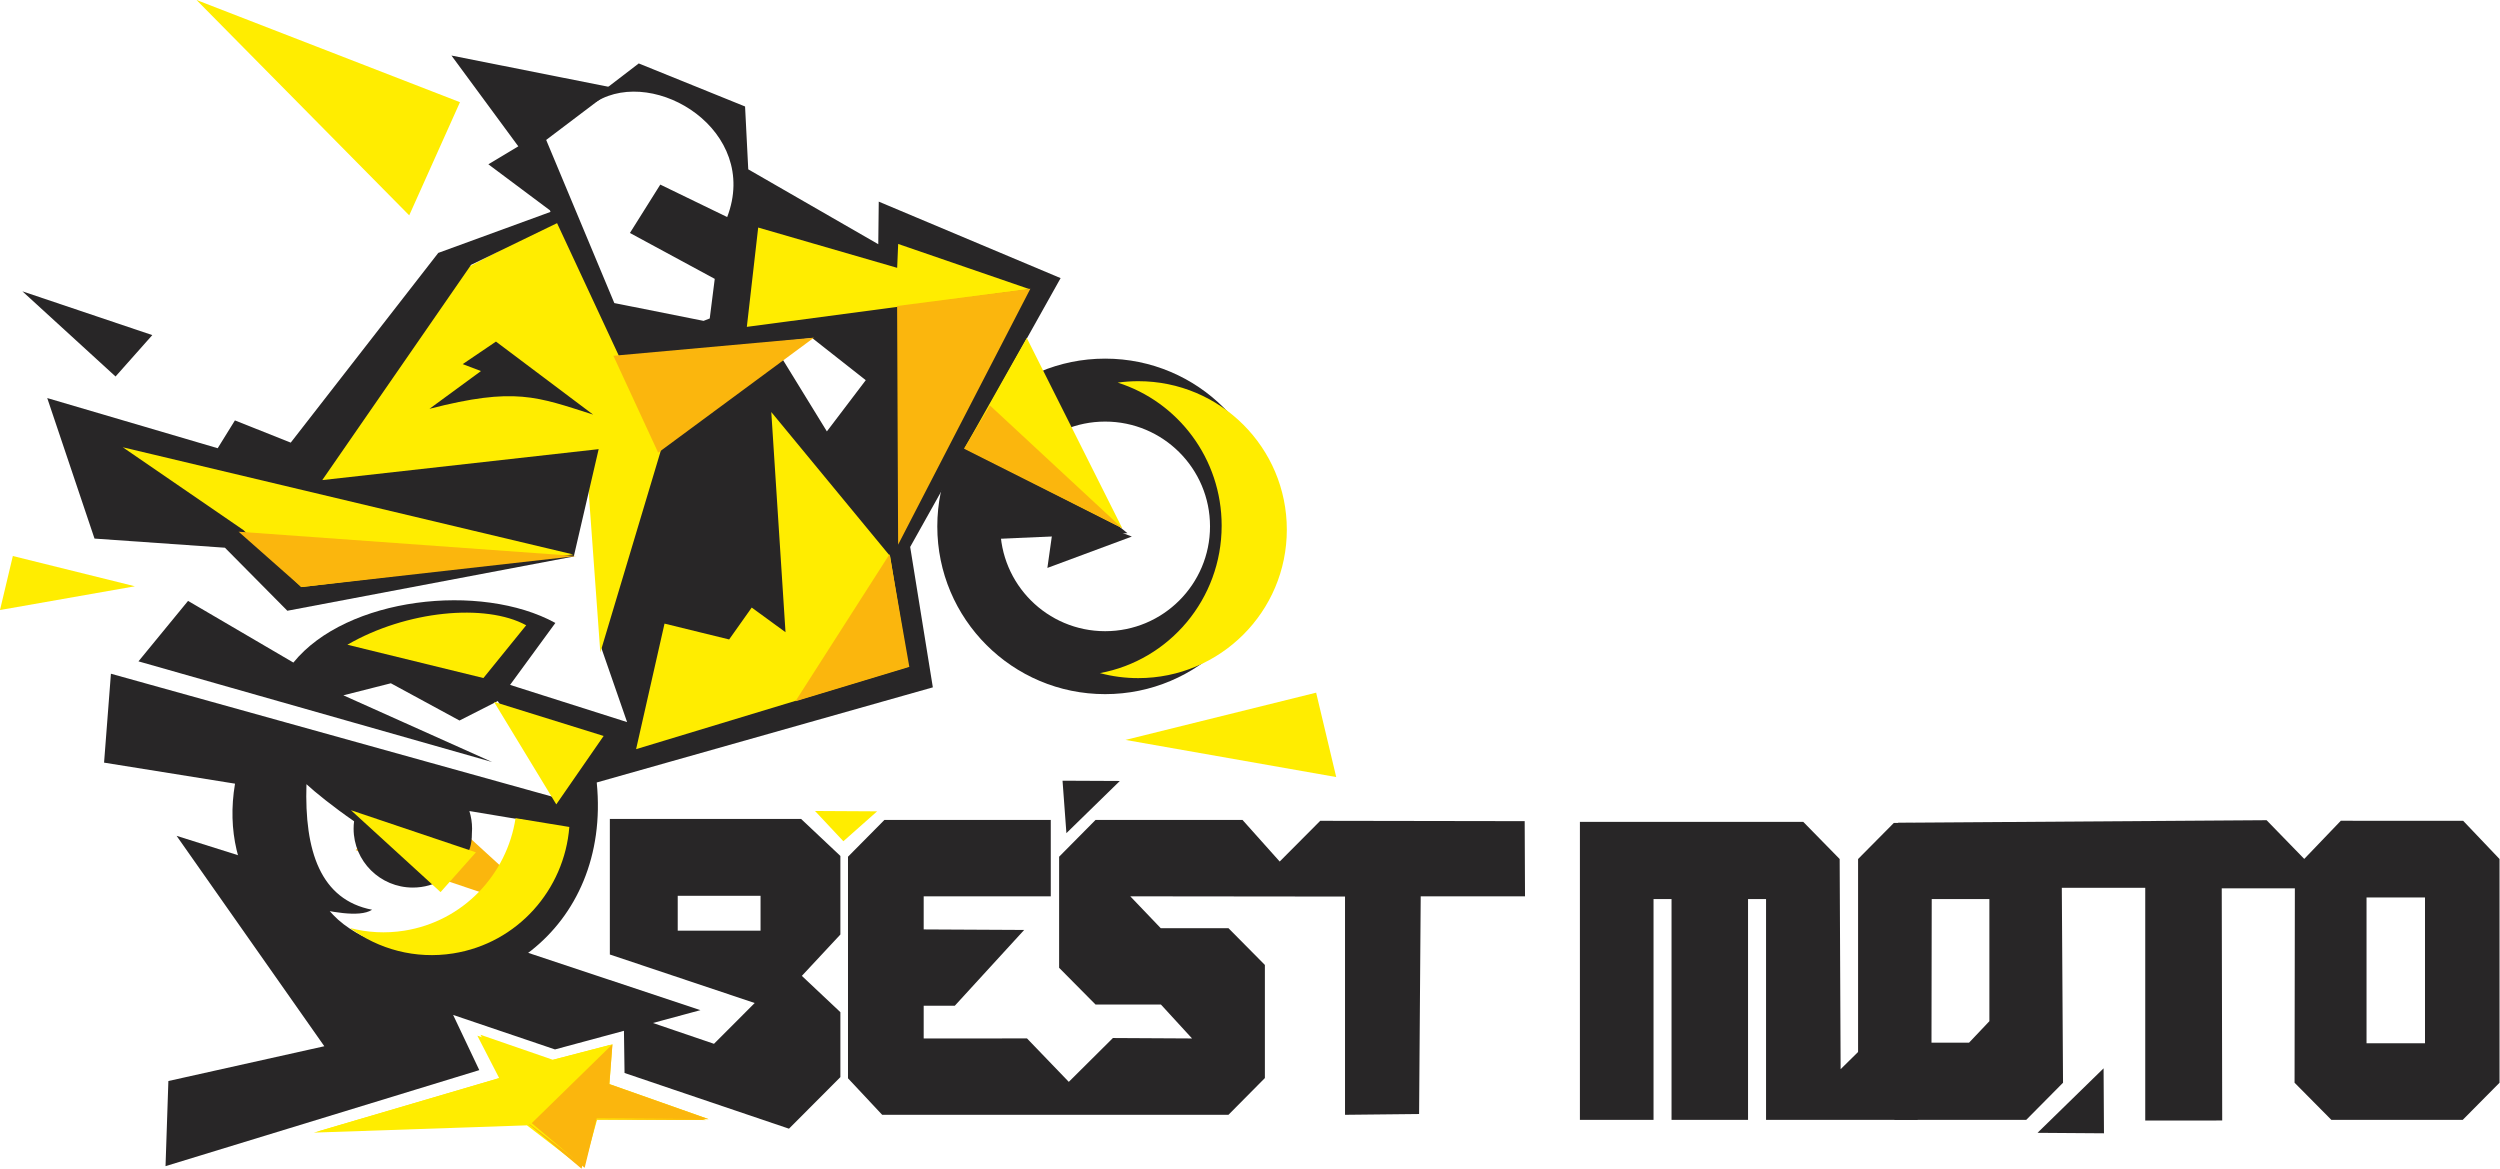 <svg width="246" height="115" viewBox="0 0 246 115" fill="none" xmlns="http://www.w3.org/2000/svg">
<path d="M150.061 88.198H139.798L139.639 109.619L132.35 109.697V88.221L111.22 88.198L114.216 91.332H120.88L124.464 94.95V106.081L120.88 109.697H86.807L83.443 106.106V84.301L87.026 80.683H103.396V88.198H90.891V91.455L100.778 91.507L93.95 98.967H90.891V102.184L101.057 102.181L105.17 106.455L109.51 102.141L117.297 102.184L114.236 98.847H107.801L104.217 95.231V84.301L107.801 80.683H122.264L125.922 84.775L129.911 80.768L150.029 80.801L150.061 88.198Z" fill="#282627"/>
<path fill-rule="evenodd" clip-rule="evenodd" d="M40.626 77.328L35.002 83.658L54.88 90.355L40.626 77.328Z" fill="#FBB60D"/>
<path d="M203.002 106.541L199.379 110.197H186.458L182.835 106.541V84.527L186.354 80.976L202.843 81.011L203.002 106.541ZM195.755 100.487V88.467H190.082L190.059 102.601H193.752L195.755 100.487Z" fill="#282627"/>
<path d="M206.993 105.124L207.031 111.517L200.491 111.47L206.993 105.124Z" fill="#282627"/>
<path d="M225.814 87.415L225.785 106.541L229.408 110.197H242.331L245.954 106.541V84.527L242.376 80.768L230.336 80.763L226.738 84.517L223.032 80.708L186.757 80.959L199.112 87.362H211.092V110.262L218.665 110.257L218.62 87.415H225.814ZM232.867 88.313H238.62V102.659H232.867V88.313Z" fill="#282627"/>
<path d="M188.735 110.197H173.779V88.467H172.007V110.197H164.479V88.467H162.708V110.197H155.463V80.871H177.44L181.023 84.527L181.118 105.207L183.006 103.347L188.735 110.197Z" fill="#282627"/>
<path fill-rule="evenodd" clip-rule="evenodd" d="M54.093 104.369L46.969 101.91L49.119 106.084L30.88 111.449L51.854 110.734L57.169 114.834L58.466 110.191L69.42 110.212L59.658 106.761L59.956 102.844L54.093 104.369Z" fill="#FFED00"/>
<path fill-rule="evenodd" clip-rule="evenodd" d="M52.013 110.603L57.224 115L58.411 110.136L69.42 110.212L59.657 106.762L59.956 102.844L52.013 110.603Z" fill="#FBB60D"/>
<path fill-rule="evenodd" clip-rule="evenodd" d="M98.864 42.752L93.85 53.21L110.941 52.464L98.864 42.752Z" fill="#282627"/>
<path fill-rule="evenodd" clip-rule="evenodd" d="M103.901 49.931L103.062 55.884L111.372 52.798L103.901 49.931Z" fill="#282627"/>
<path fill-rule="evenodd" clip-rule="evenodd" d="M108.746 35.289C117.869 35.289 125.263 42.681 125.263 51.796C125.263 60.914 117.869 68.303 108.746 68.303C99.623 68.303 92.23 60.914 92.23 51.796C92.23 42.681 99.623 35.289 108.746 35.289ZM108.746 41.484C114.445 41.484 119.066 46.102 119.066 51.796C119.066 57.491 114.445 62.109 108.746 62.109C103.048 62.109 98.426 57.491 98.426 51.796C98.426 46.102 103.048 41.484 108.746 41.484Z" fill="#282627"/>
<path fill-rule="evenodd" clip-rule="evenodd" d="M17.378 82.247V82.249L31.913 102.95L16.569 106.372L16.288 114.749L47.163 105.3L44.587 99.869L54.611 103.264L61.397 101.431L61.455 105.581L66.252 107.208L77.635 111.063L82.694 105.988V99.598L78.902 96.027L82.694 91.957V84.226L78.829 80.585H64.67H60.009V93.923L74.263 98.696L70.256 102.711L64.244 100.662L68.923 99.399L45.239 91.52C46.703 95.763 31.786 93.684 31.114 86.576L17.378 82.247ZM74.838 91.575V88.148H66.688V91.575H74.838Z" fill="#282627"/>
<path fill-rule="evenodd" clip-rule="evenodd" d="M19.336 0L40.267 21.19L45.261 10.056L19.336 0Z" fill="#FFED00"/>
<path fill-rule="evenodd" clip-rule="evenodd" d="M112.004 37.509C120.079 37.509 126.624 44.05 126.624 52.118C126.624 60.185 120.079 66.727 112.004 66.727C110.7 66.727 109.433 66.556 108.229 66.234C115.045 64.981 120.211 58.963 120.211 51.724C120.211 45.12 115.911 39.528 109.981 37.65C110.643 37.557 111.317 37.509 112.004 37.509Z" fill="#FFED00"/>
<path fill-rule="evenodd" clip-rule="evenodd" d="M89.562 53.818L104.364 27.367L86.469 19.839L86.422 24.03L73.628 16.663L73.315 10.478L62.853 6.242L58.299 9.733C58.737 9.323 58.169 10.305 58.707 9.981C64.473 6.518 74.805 12.864 71.555 21.358L64.973 18.164L61.984 22.925L70.331 27.44L69.838 31.337C69.637 31.417 69.435 31.498 69.231 31.573L60.449 29.823L53.404 12.957L48.056 16.168L54.113 20.695L58.587 32.299C58.296 32.231 58.005 32.158 57.717 32.08L59.319 34.189L59.369 34.317L59.419 34.32L60.173 35.314L79.929 33.27L85.19 37.411L81.365 42.45L76.886 35.159L62.903 43.729L64.737 44.894L59.108 63.573L61.706 71.055L50.191 67.394L54.648 61.298C47.322 57.28 34.095 58.752 28.869 65.197L18.505 59.128L13.625 65.077L48.427 74.983L33.787 68.419L38.46 67.234L45.214 70.9L48.982 68.984L54.85 78.533L10.915 66.295L10.24 75.043L23.126 77.112C21.553 86.425 27.543 93.328 35.593 96.21C47.755 100.238 60.16 91.48 58.719 76.996L91.792 67.635L89.562 53.818ZM46.187 79.806C46.359 80.354 46.453 80.939 46.453 81.544C46.453 81.702 46.446 81.858 46.434 82.013C46.436 83.108 46.182 83.861 45.734 84.336C44.741 86.124 42.825 87.337 40.625 87.337C37.405 87.337 34.795 84.743 34.795 81.544C34.795 81.295 34.809 81.052 34.842 80.813C32.769 79.382 31 77.946 30.156 77.165C29.942 83.756 31.545 88.539 36.616 89.519C35.335 90.35 32.291 89.649 30.427 89.25C43.084 100.107 55.183 81.308 51.423 80.68L46.187 79.806Z" fill="#282627"/>
<path fill-rule="evenodd" clip-rule="evenodd" d="M101.34 28.467L88.38 24.005L88.281 26.355L74.606 22.39L73.489 32.163L101.34 28.467Z" fill="#FFED00"/>
<path fill-rule="evenodd" clip-rule="evenodd" d="M71.747 62.922L65.389 61.363L62.592 73.717L89.368 65.602L87.587 54.724L75.895 40.545L77.294 62.209L73.969 59.784L71.747 62.922Z" fill="#FFED00"/>
<path fill-rule="evenodd" clip-rule="evenodd" d="M31.157 47.515C39.384 46.867 49.666 46.641 57.66 44.73L59.071 64.208L65.11 44.057L54.718 21.75L46.128 26.25L31.157 47.515Z" fill="#FFED00"/>
<path fill-rule="evenodd" clip-rule="evenodd" d="M60.357 35.008L64.764 44.545L80.094 33.225L60.357 35.008Z" fill="#FBB60D"/>
<path fill-rule="evenodd" clip-rule="evenodd" d="M58.908 44.196L31.711 47.241L46.354 26.061L56.519 21.13L55.004 20.547L43.126 24.886L28.608 43.555L23.116 41.368L21.421 44.105L4.648 39.169L9.3 52.997L22.133 53.895L28.275 60.098L56.46 54.759L58.908 44.196Z" fill="#282627"/>
<path fill-rule="evenodd" clip-rule="evenodd" d="M23.955 52.16L29.646 57.767L56.398 54.558L12.082 44.012L23.955 52.16Z" fill="#FFED00"/>
<path fill-rule="evenodd" clip-rule="evenodd" d="M23.481 52.321L29.645 57.767L56.703 54.714L23.481 52.321Z" fill="#FBB60D"/>
<path fill-rule="evenodd" clip-rule="evenodd" d="M94.918 44.088L110.429 51.977L101.034 33.253L94.918 44.088Z" fill="#FFED00"/>
<path fill-rule="evenodd" clip-rule="evenodd" d="M94.856 44.15L110.429 51.977L97.407 39.894L94.856 44.15Z" fill="#FBB60D"/>
<path fill-rule="evenodd" clip-rule="evenodd" d="M47.569 66.719L51.777 61.526C47.76 59.332 39.968 60.085 34.183 63.442L47.569 66.719Z" fill="#FFED00"/>
<path fill-rule="evenodd" clip-rule="evenodd" d="M48.803 33.612L45.53 35.829C45.69 35.889 47.322 36.51 47.327 36.512L42.258 40.228C50.676 38.061 52.829 39.036 58.364 40.798L48.803 33.612Z" fill="#282627"/>
<path fill-rule="evenodd" clip-rule="evenodd" d="M1.264 54.712L0 60.027L13.276 57.69L1.264 54.712Z" fill="#FFED00"/>
<path fill-rule="evenodd" clip-rule="evenodd" d="M129.508 68.158L131.484 76.462L110.747 72.808L129.508 68.158Z" fill="#FFED00"/>
<path fill-rule="evenodd" clip-rule="evenodd" d="M80.195 79.801L82.987 82.779L86.307 79.836L80.195 79.801Z" fill="#FFED00"/>
<path fill-rule="evenodd" clip-rule="evenodd" d="M59.397 72.419L48.611 69.062L54.738 79.151L59.397 72.419Z" fill="#FFED00"/>
<path fill-rule="evenodd" clip-rule="evenodd" d="M11.37 37.047L14.986 32.974L2.205 28.668L11.37 37.047Z" fill="#282627"/>
<path fill-rule="evenodd" clip-rule="evenodd" d="M43.351 87.784L46.83 83.869L34.534 79.726L43.351 87.784Z" fill="#FFED00"/>
<path fill-rule="evenodd" clip-rule="evenodd" d="M104.934 81.981L104.553 76.821L110.192 76.848L104.934 81.981Z" fill="#282627"/>
<path fill-rule="evenodd" clip-rule="evenodd" d="M51.684 15.327L44.423 5.466L60.496 8.663L51.684 15.327Z" fill="#282627"/>
<path fill-rule="evenodd" clip-rule="evenodd" d="M89.478 65.619L78.269 69.007L87.532 54.531L89.478 65.619Z" fill="#FBB60D"/>
<path fill-rule="evenodd" clip-rule="evenodd" d="M101.388 28.409L88.276 30.109L88.375 53.594L101.388 28.409Z" fill="#FBB60D"/>
<path fill-rule="evenodd" clip-rule="evenodd" d="M54.4 104.283L47.277 101.822L49.425 105.996L31.186 111.362L52.162 110.646L57.475 114.746L58.774 110.104L69.729 110.124L59.964 106.674L60.263 102.756L54.4 104.283Z" fill="#FFED00"/>
<path fill-rule="evenodd" clip-rule="evenodd" d="M52.321 110.518L57.53 114.912L58.719 110.048L69.729 110.124L59.964 106.674L60.262 102.756L52.321 110.518Z" fill="#FBB60D"/>
<path fill-rule="evenodd" clip-rule="evenodd" d="M56.022 81.373C55.539 87.545 50.928 92.811 44.6 93.815C40.869 94.407 37.258 93.408 34.441 91.317C36.134 91.761 37.945 91.869 39.784 91.578C45.575 90.659 49.883 86.056 50.731 80.507L56.022 81.373Z" fill="#FFED00"/>
</svg>
